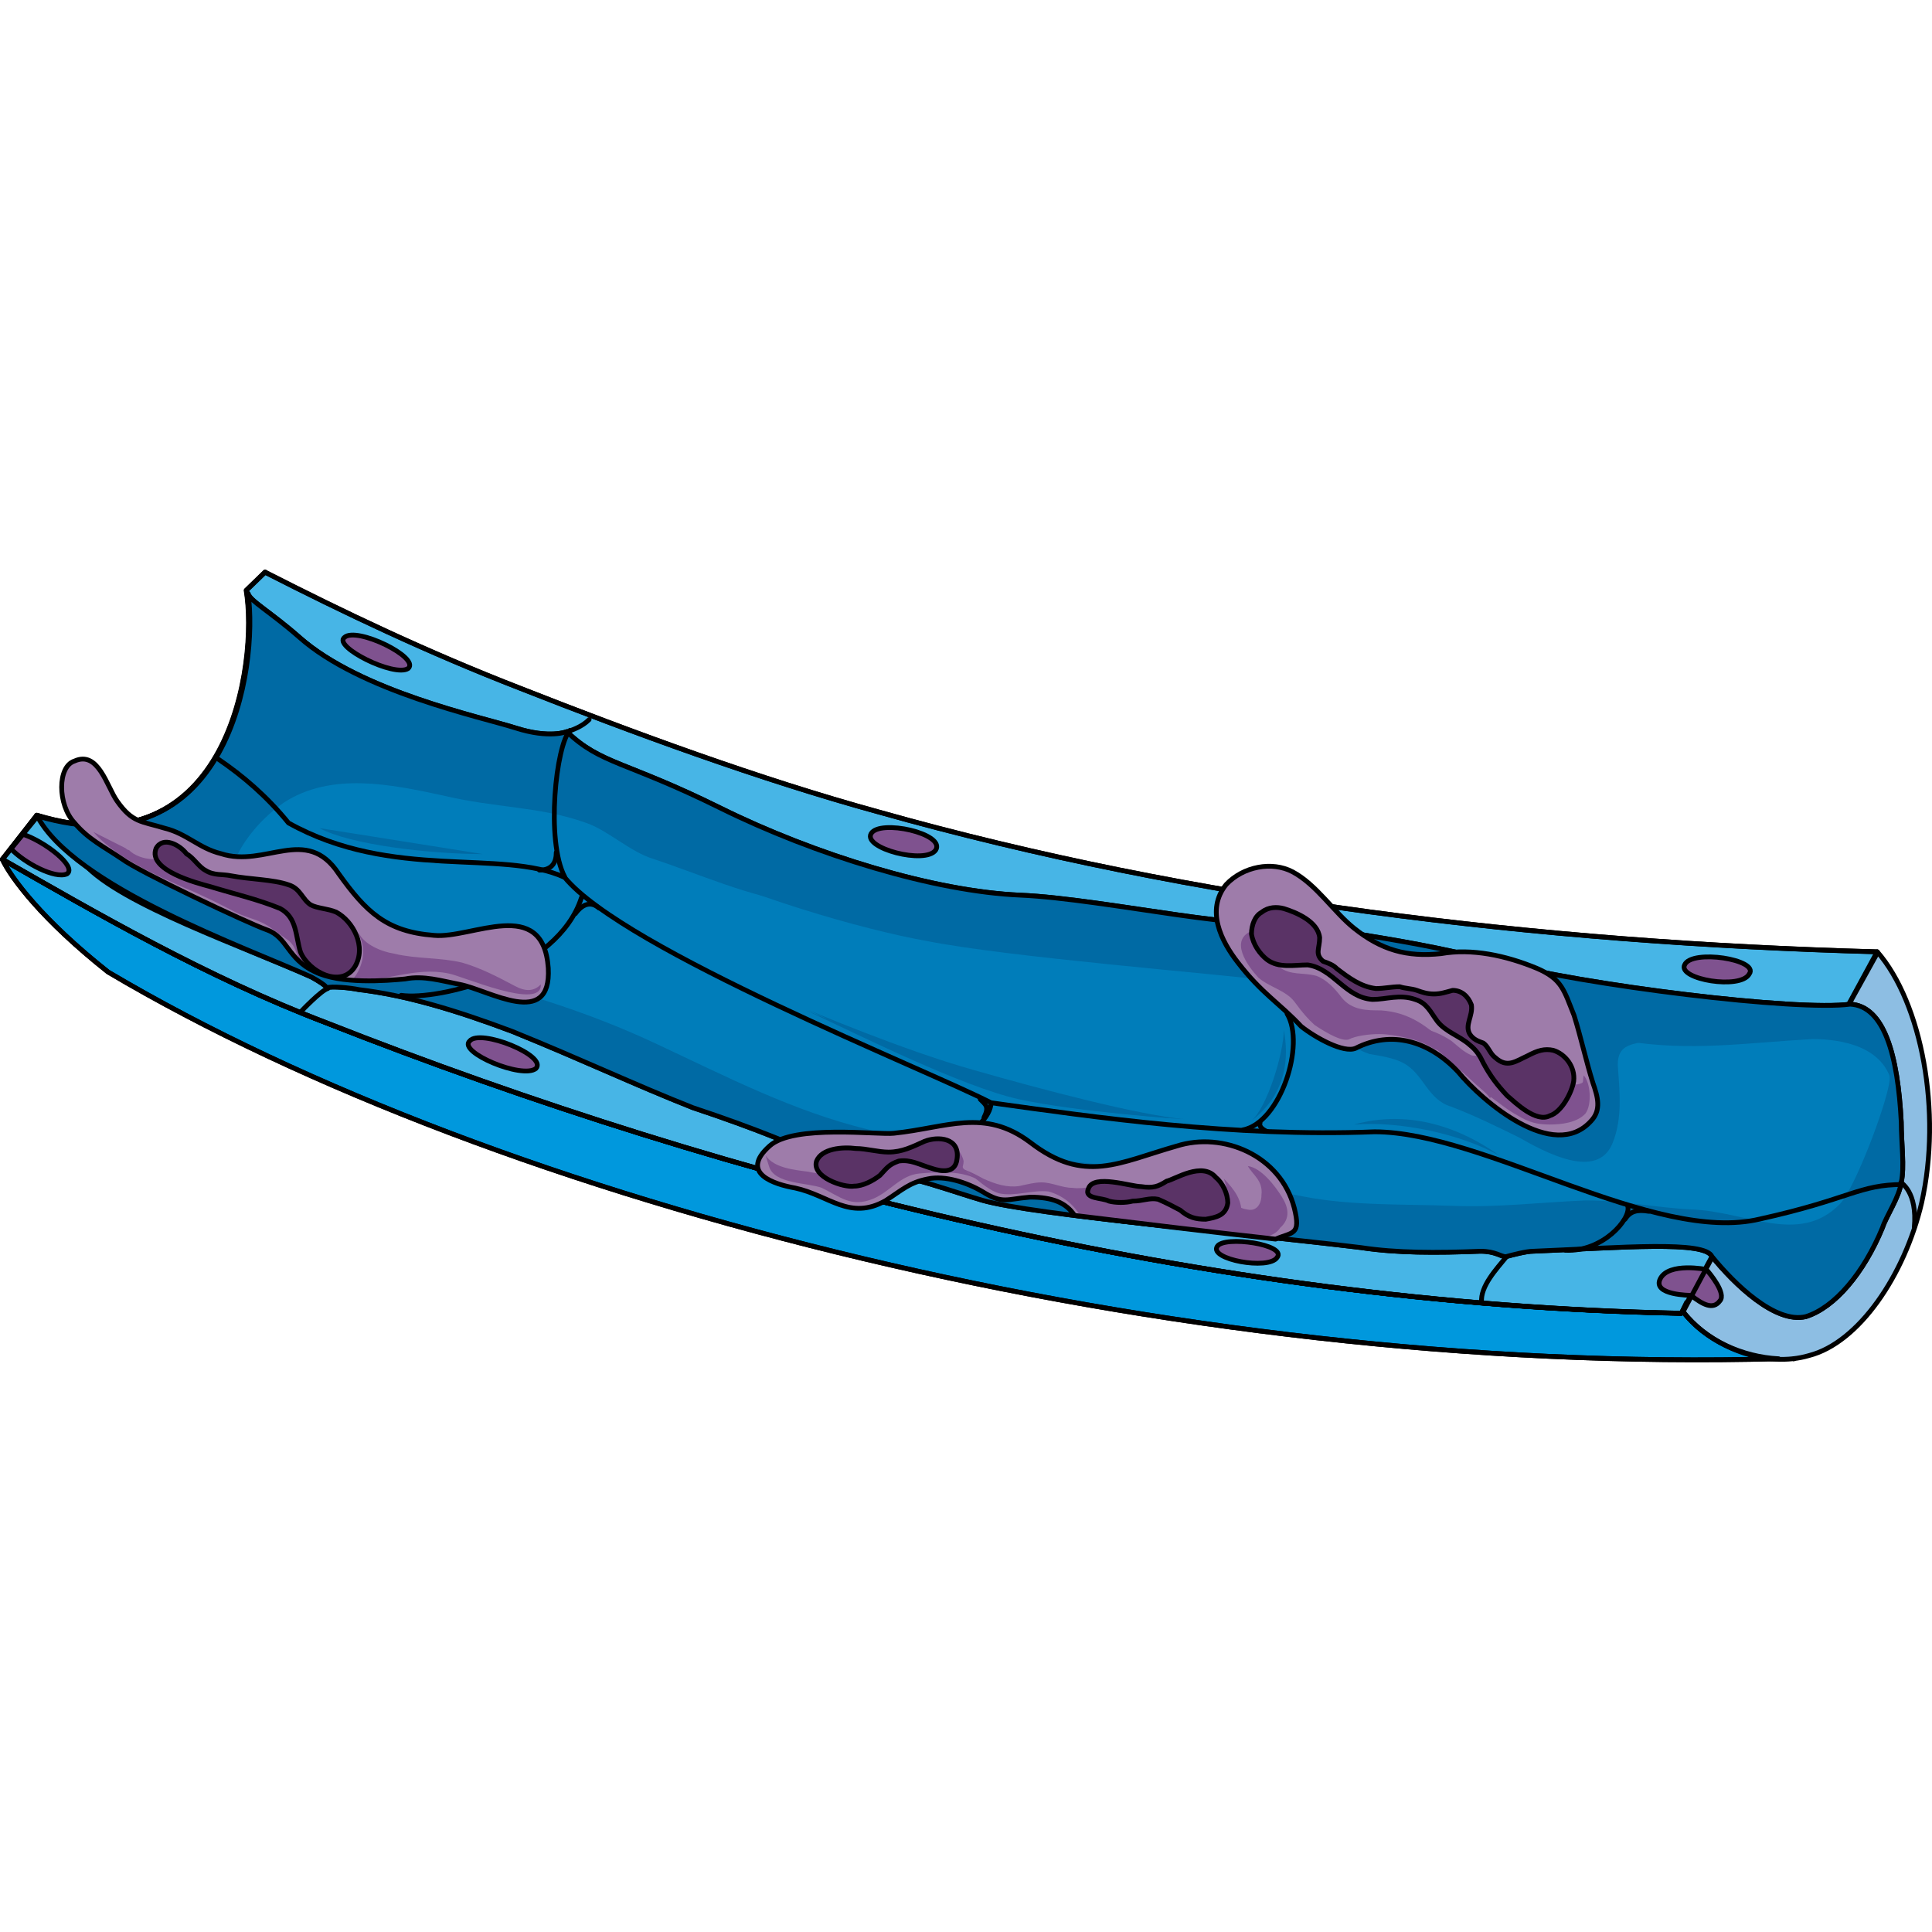 <?xml version="1.0" encoding="utf-8"?>
<!-- Created by: Science Figures, www.sciencefigures.org, Generator: Science Figures Editor -->
<!DOCTYPE svg PUBLIC "-//W3C//DTD SVG 1.1//EN" "http://www.w3.org/Graphics/SVG/1.1/DTD/svg11.dtd">
<svg version="1.1" id="Layer_1" xmlns="http://www.w3.org/2000/svg" xmlns:xlink="http://www.w3.org/1999/xlink" 
	 width="800px" height="800px" viewBox="0 0 303.469 124.473" enable-background="new 0 0 303.469 124.473"
	 xml:space="preserve">
<g>
	
		<path fill-rule="evenodd" clip-rule="evenodd" fill="#0098DD" stroke="#000000" stroke-width="0.75" stroke-linecap="round" stroke-linejoin="round" stroke-miterlimit="8" d="
		M264.372,116.513c-0.268,0.285-0.268,0.285-0.268,0.285c-0.268,0-0.268,0-0.268,0c0.268,0,0.268,0,0.268,0
		c0.803-1.711,0.803-1.711,0.803-1.711c-0.803,1.711-0.803,1.711-0.803,1.711c-74.434-1.426-149.134-20.535-212.858-45.634
		c-18.742-7.13-36.413-17.398-50.872-25.669c1.339,2.852,6.158,9.412,16.601,17.683c61.581,36.507,167.34,63.317,262.39,60.75
		C273.743,123.643,267.853,121.076,264.372,116.513L264.372,116.513z M281.775,123.928L281.775,123.928L281.775,123.928
		L281.775,123.928L281.775,123.928z"/>
	
		<path fill-rule="evenodd" clip-rule="evenodd" fill="#47B5E6" stroke="#000000" stroke-width="0.75" stroke-linecap="round" stroke-linejoin="round" stroke-miterlimit="8" d="
		M137.978,38.034c-18.74-5.135-38.818-12.553-56.219-19.4C67.035,12.928,53.917,6.651,41.603,0.375
		c-2.945,2.853-2.945,2.853-2.945,2.853c1.874,11.126-2.41,44.506-32.928,35.376c-5.354,6.847-5.354,6.847-5.354,6.847l0,0l0,0
		C14.832,53.725,32.5,63.996,51.24,71.128c63.715,25.106,138.406,44.221,212.829,45.647c30.786-56.773,30.786-56.773,30.786-56.773
		C241.849,58.575,187.504,52.013,137.978,38.034L137.978,38.034z"/>
	
		<path fill-rule="evenodd" clip-rule="evenodd" fill="#47B5E6" stroke="#000000" stroke-width="0.75" stroke-linecap="round" stroke-linejoin="round" stroke-miterlimit="8" d="
		M51.242,71.134c63.717,25.103,138.412,44.214,212.837,45.641c10.977-20.253,10.977-20.253,10.977-20.253
		c-5.891-3.138-12.315-5.705-19.009-7.702c-9.37-2.567-19.008-4.564-28.378-6.846c-8.299-1.997-16.063-4.849-24.362-5.42
		C44.549,44.036,44.549,44.036,44.549,44.036c-2.945-3.994-7.764-8.843-12.315-11.98c-5.087,6.561-13.386,10.554-26.504,6.561
		c-5.354,6.846-5.354,6.846-5.354,6.846l0,0l0,0C14.832,53.734,32.501,64.003,51.242,71.134L51.242,71.134z"/>
	<path fill-rule="evenodd" clip-rule="evenodd" fill="#8DBEE3" d="M263.775,116.848c0.268,0,0.268,0,0.268,0
		c0.269-0.286,0.269-0.286,0.269-0.286c4.557,5.711,13.135,8.853,19.836,6.854c7.773-1.999,15.011-12.566,17.691-23.99
		c3.217-14.279,0-31.415-6.97-39.411h0.269c-0.269,0-0.537,0-0.805,0c0.268,0,0.268,0,0.536,0
		c-30.826,56.833-30.826,56.833-30.826,56.833"/>
	
		<path fill-rule="evenodd" clip-rule="evenodd" fill="#007DBA" stroke="#000000" stroke-width="0.75" stroke-linecap="round" stroke-linejoin="round" stroke-miterlimit="8" d="
		M298.64,86.779c-0.535-10.559-2.677-18.264-8.031-18.549c-8.031,1.142-41.493-2.854-56.484-6.849s-31.321-5.137-33.195-6.849
		c-1.605,3.139-27.305-2.854-40.69-3.425c-13.385-0.571-32.124-6.278-47.115-13.698c-14.991-7.42-18.739-6.849-24.093-11.986
		c0,0-2.677,1.142-8.031-0.571c-5.354-1.712-24.361-5.708-33.998-14.269c-4.551-3.995-7.763-5.708-8.031-6.849
		c1.606,11.415-2.945,43.948-33.195,34.816c2.409,3.995,4.283,4.566,7.496,7.705c5.622,6.278,25.431,13.127,35.604,17.693
		c1.071,0.571,2.409,1.427,2.409,1.712c0.803-0.286,3.748,0,5.086,0.285c7.228,0.856,14.991,3.139,24.093,6.564
		c11.243,4.566,19.006,8.275,28.376,11.985c19.81,6.563,27.038,11.415,27.038,11.415c3.48-2.283,10.708,0.856,18.471,3.139
		c8.031,2.283,40.691,5.137,59.43,7.419c5.622,0.856,11.779,0.856,18.739,0.571c2.409,0,3.212,0.856,4.016,0.856
		c1.071-0.286,3.212-0.856,4.283-0.856c13.921-0.571,27.038-1.712,28.108,0.856c3.48,4.28,9.905,10.559,14.724,9.417
		c4.551-1.427,9.103-6.849,12.046-13.983c0.536-1.712,2.678-4.852,2.945-7.135C299.175,93.913,298.64,89.918,298.64,86.779
		L298.64,86.779z"/>
	<path fill-rule="evenodd" clip-rule="evenodd" fill="#7F528F" stroke="#000000" stroke-width="0.75" stroke-miterlimit="10" d="
		M54.109,10.618c-1.894,1.436,7.847,6.317,10.012,4.882C66.015,13.776,56.003,8.895,54.109,10.618L54.109,10.618z"/>
	<path fill-rule="evenodd" clip-rule="evenodd" fill="#7F528F" stroke="#000000" stroke-width="0.75" stroke-miterlimit="10" d="
		M264.604,62.071c-1.069,2.254,8.828,3.944,10.166,1.409C276.375,61.226,265.675,59.535,264.604,62.071L264.604,62.071z"/>
	<path fill-rule="evenodd" clip-rule="evenodd" fill="#7F528F" stroke="#000000" stroke-width="0.75" stroke-miterlimit="10" d="
		M73.765,74.025c-1.87,1.723,8.283,6.03,10.42,4.308C86.055,76.322,75.368,72.015,73.765,74.025L73.765,74.025z"/>
	<path fill-rule="evenodd" clip-rule="evenodd" fill="#7F528F" stroke="#000000" stroke-width="0.75" stroke-miterlimit="10" d="
		M265.603,113.969c0,0-6.147,0-4.811-2.617c1.336-2.617,7.216-1.454,7.216-1.454c0.534,0.582,3.208,3.78,2.138,4.943
		C269.077,116.295,267.474,115.423,265.603,113.969L265.603,113.969z"/>
	<path fill-rule="evenodd" clip-rule="evenodd" fill="#006AA4" d="M290.562,68.283c-8.031,1.143-41.498-2.856-56.49-6.854
		c-14.994-3.999-31.325-5.141-33.199-6.854c-1.606,3.142-27.309-2.856-40.695-3.428c-13.386-0.571-32.127-6.283-47.12-13.709
		c-14.993-7.426-18.741-6.854-24.096-11.996c0,0-2.677,1.143-8.032-0.571c-5.354-1.713-24.363-5.712-34.001-14.28
		c-4.552-3.999-7.764-5.712-8.032-6.855c0.536,3.428,0.536,8.283,0,13.424c1.874,1.714,4.284,3.142,7.229,4.57
		c10.174,4.284,19.812,6.283,30.521,8.854c9.639,2.57,14.725,7.426,27.309,13.995s31.86,11.996,41.499,13.709
		c12.852,2.57,45.514,5.141,54.35,6.283c11.244,1.714,51.404,8.854,55.42,9.425c10.174,1.714,19.276,0.286,29.45-0.285
		c4.552,0,11.513,1.142,12.583,7.426c-0.268-3.427-0.803-6.284-1.338-8.568C294.577,69.997,292.972,68.283,290.562,68.283
		L290.562,68.283z"/>
	<path fill-rule="evenodd" clip-rule="evenodd" fill="#B6BAD4" d="M297.255,81.135c0.24,1.985,0.24,3.971,0.24,6.24
		C297.735,85.39,297.735,83.121,297.255,81.135L297.255,81.135z"/>
	<path fill-rule="evenodd" clip-rule="evenodd" fill="#7F528F" stroke="#000000" stroke-width="0.75" stroke-miterlimit="10" d="
		M136.83,41.439c-1.335,2.304,8.542,4.896,10.144,2.592C148.575,41.439,138.165,39.135,136.83,41.439L136.83,41.439z"/>
	<path fill-rule="evenodd" clip-rule="evenodd" fill="#7F528F" stroke="#000000" stroke-width="0.75" stroke-miterlimit="10" d="
		M1.695,43.801c2.142,2.266,6.96,4.814,8.833,3.965c1.606-1.133-3.48-5.098-6.96-6.23L1.695,43.801L1.695,43.801L1.695,43.801z"/>
	<path fill-rule="evenodd" clip-rule="evenodd" fill="#7F528F" stroke="#000000" stroke-width="0.75" stroke-miterlimit="10" d="
		M191.198,106.278c-1.344,2.034,8.062,3.777,9.404,1.743C202.216,105.988,192.273,104.535,191.198,106.278L191.198,106.278z"/>
	<path fill-rule="evenodd" clip-rule="evenodd" fill="#006AA4" d="M101.857,37.144c-12.311-5.429-25.158-10.573-38.272-14.287
		c-4.282-1.143-8.832-2-13.382-3.429c-4.282-1.143-7.226-4.572-11.241-6.572c-1.338,14.002-9.1,33.147-33.187,25.717
		c2.409,4,4.282,4.572,7.494,7.715c3.747,4,13.382,8.287,22.481,12.288c-2.409-8.858,1.874-17.145,8.832-22.003
		c7.494-4.858,16.861-2.857,24.891-1.143c8.296,2,15.255,1.714,22.481,4.286c3.479,1.143,6.958,4.572,10.706,5.715
		c6.958,2.286,15.255,6,22.481,6.858c5.085,0.571,11.241,2.572,16.594,1.714c-6.156-2.572-12.847-2.857-19.002-5.429
		C115.507,45.431,109.083,40.287,101.857,37.144L101.857,37.144z"/>
	<path fill-rule="evenodd" clip-rule="evenodd" fill="#006AA4" d="M293.554,69.381c0.803,3.424,3.748,7.989,3.212,11.127
		c-0.535,3.709-5.354,16.548-7.764,19.116c-6.425,6.563-14.724,1.142-23.29,0.856c-5.623-0.285-10.977-1.426-16.599-1.426
		c-6.96,0.285-13.921,1.141-20.882,0.856c-7.764-0.286-15.795,0-23.29-1.427c-7.229-1.427-14.724-2.568-21.952-3.709
		c-15.527-2.283-31.322-3.139-46.582-6.848c-11.779-2.853-22.22-8.274-33.196-13.41c-11.511-5.421-22.488-8.56-34.802-11.698
		c-4.551-1.142-8.567-3.139-12.85-4.28c-3.48-1.142-6.96-1.142-10.173-2.568c-3.212-1.427-6.693-3.139-8.567-5.992
		c-2.409-3.139,4.016-9.701,3.748-13.125c-21.952,13.41-21.952,13.41-21.952,13.41c8.299,4.851,22.22,9.986,30.251,13.695
		c1.071,0.571,2.41,1.426,2.41,1.712c0.803-0.286,3.748,0,5.086,0.285c7.228,0.856,14.992,3.139,24.094,6.563
		c11.244,4.565,19.007,8.274,28.377,11.983c19.811,6.563,27.039,11.413,27.039,11.413c3.48-2.282,10.708,0.856,18.473,3.139
		c8.031,2.282,40.691,5.136,59.432,7.418c5.621,0.856,11.778,0.856,18.739,0.571c2.409,0,3.212,0.856,4.016,0.856
		c1.071-0.286,3.212-0.856,4.283-0.856c13.921-0.571,27.038-1.712,28.109,0.856c3.48,4.28,9.905,10.557,14.724,9.416
		c4.552-1.427,9.103-6.848,12.047-13.98c0.536-1.712,2.678-4.851,2.945-7.133c0.535-2.283,0-6.277,0-9.416
		C298.372,78.511,296.766,71.949,293.554,69.381L293.554,69.381z"/>
	<path fill-rule="evenodd" clip-rule="evenodd" fill="#006AA4" d="M259.455,73.774c-2.939,0.855-5.345,0.57-5.345,3.992
		c0.268,3.992,0.802,8.269-0.802,12.261c-2.405,5.988-10.69,1.425-14.698-0.855c-3.475-1.711-6.948-3.422-10.689-4.848
		c-3.742-1.14-4.276-5.132-7.483-6.843c-1.604-0.855-3.741-1.141-5.345-1.426c-3.207-1.14-3.207-1.996-4.009-5.132
		c-0.267-1.711-1.069-2.566,0.534-3.992c2.406-1.996,8.018-1.711,10.957-1.711"/>
	<path fill-rule="evenodd" clip-rule="evenodd" fill="#006AA4" d="M126.495,69.135c9.102,4.29,24.628,12.012,33.461,14.014
		c9.102,2.002,25.699,3.146,25.699,3.146c-6.96-0.572-22.219-4.576-33.193-7.722C141.218,75.427,126.495,69.135,126.495,69.135
		L126.495,69.135z"/>
	<path fill-rule="evenodd" clip-rule="evenodd" fill="#006AA4" d="M126.975,69.135c9.102,4.29,24.627,12.012,33.461,14.014
		c9.102,2.002,25.699,3.146,25.699,3.146c-6.961-0.572-22.219-4.576-33.194-7.722C141.698,75.427,126.975,69.135,126.975,69.135
		L126.975,69.135z"/>
	<path fill-rule="evenodd" clip-rule="evenodd" fill="#006AA4" d="M212.655,87.144c7.195-0.578,16.79,1.444,22.92,4.911
		C231.577,89.166,223.05,84.255,212.655,87.144L212.655,87.144z"/>
	<path fill-rule="evenodd" clip-rule="evenodd" fill="#006AA4" d="M196.575,86.535c5.613-4.284,5.88-9.996,5.078-14.28
		C201.653,75.968,198.98,84.536,196.575,86.535L196.575,86.535z"/>
	<path fill-rule="evenodd" clip-rule="evenodd" fill="#0081C7" d="M197.976,86.895c-0.26,0.264-0.78,0.528-1.041,0.792
		c0.261,0.528,1.041,0.528,1.561,0.528"/>
	<path fill-rule="evenodd" clip-rule="evenodd" fill="#0081C7" d="M87.324,45.495c-0.257,0.56-0.771,1.12-1.029,1.68
		c0.771,0,1.543,0.28,1.8,0.84"/>
	<path fill-rule="evenodd" clip-rule="evenodd" fill="#0081C7" d="M91.609,51.735c-0.274,0.6-0.274,1.2-0.274,1.8
		c0.274-0.9,1.097-1.5,1.92-1.2"/>
	<path fill-rule="evenodd" clip-rule="evenodd" fill="#006AA4" d="M50.175,40.575c4.815,2.623,17.387,4.08,25.68,4.08"/>
	
		<path fill="none" stroke="#000000" stroke-width="0.75" stroke-linecap="round" stroke-linejoin="round" stroke-miterlimit="10" d="
		M34.335,29.775c3.75,2.569,7.499,5.708,10.98,9.989c16.337,9.132,33.477,3.995,43.386,8.562
		c9.374,11.416,57.044,30.252,66.954,35.389c16.336,2.283,38.029,5.422,60.258,4.566c17.14,0,43.922,17.694,60.525,13.699
		c14.194-3.139,15.533-5.422,22.496-5.422"/>
	
		<line fill="none" stroke="#000000" stroke-width="0.75" stroke-linecap="round" stroke-linejoin="round" stroke-miterlimit="10" x1="268.935" y1="108.015" x2="264.375" y2="116.535"/>
	
		<line fill="none" stroke="#000000" stroke-width="0.75" stroke-linecap="round" stroke-linejoin="round" stroke-miterlimit="10" x1="290.535" y1="68.055" x2="294.854" y2="60.255"/>
	
		<path fill="none" stroke="#000000" stroke-width="0.75" stroke-linecap="round" stroke-linejoin="round" stroke-miterlimit="10" d="
		M298.64,86.779c-0.535-10.559-2.677-18.264-8.031-18.549c-8.031,1.142-41.493-2.854-56.484-6.849s-31.321-5.137-33.195-6.849
		c-1.605,3.139-27.305-2.854-40.69-3.425c-13.385-0.571-32.124-6.278-47.115-13.698c-14.991-7.42-18.739-6.849-24.093-11.986
		c0,0-2.677,1.142-8.031-0.571c-5.354-1.712-24.361-5.708-33.998-14.269c-4.551-3.995-7.763-5.708-8.031-6.849
		c1.606,11.415-2.945,43.948-33.195,34.816c5.622,11.129,32.927,20.832,43.1,25.398c1.071,0.571,2.409,1.427,2.409,1.712
		c0.803-0.286,3.748,0,5.086,0.285c7.228,0.856,14.991,3.139,24.093,6.564c11.243,4.566,19.006,8.275,28.376,11.985
		c19.81,6.563,27.038,11.415,27.038,11.415c3.48-2.283,10.708,0.856,18.471,3.139c8.031,2.283,40.691,5.137,59.43,7.419
		c5.622,0.856,11.779,0.856,18.739,0.571c2.409,0,3.212,0.856,4.016,0.856c1.071-0.286,3.212-0.856,4.283-0.856
		c13.921-0.571,27.038-1.712,28.108,0.856c3.48,4.28,9.905,10.559,14.724,9.417c4.551-1.427,9.103-6.849,12.046-13.983
		c0.536-1.712,2.678-4.852,2.945-7.135C299.175,93.913,298.64,89.918,298.64,86.779L298.64,86.779z"/>
	
		<path fill="none" stroke="#000000" stroke-width="0.75" stroke-linecap="round" stroke-linejoin="round" stroke-miterlimit="10" d="
		M89.055,25.455c0.803-0.274,2.409-0.823,3.48-1.92"/>
	
		<path fill="none" stroke="#000000" stroke-width="0.75" stroke-linecap="round" stroke-linejoin="round" stroke-miterlimit="10" d="
		M200.896,54.255c0.791,0,1.848-1.166,2.64-2.04"/>
	
		<line fill="none" stroke="#000000" stroke-width="0.75" stroke-linecap="round" stroke-linejoin="round" stroke-miterlimit="10" x1="135.855" y1="96.015" x2="134.295" y2="97.575"/>
	
		<path fill="none" stroke="#000000" stroke-width="0.75" stroke-linecap="round" stroke-linejoin="round" stroke-miterlimit="10" d="
		M51.495,65.775c-1.05,0.277-4.2,3.6-4.2,3.6"/>
	
		<path fill="none" stroke="#000000" stroke-width="0.75" stroke-linecap="round" stroke-linejoin="round" stroke-miterlimit="10" d="
		M298.575,96.255c0,0,2.641,1.416,2.111,7.08"/>
	
		<path fill="none" stroke="#000000" stroke-width="0.75" stroke-linecap="round" stroke-linejoin="round" stroke-miterlimit="10" d="
		M236.535,108.015c-1.36,1.699-4.08,4.531-3.808,7.08"/>
	
		<path fill="none" stroke="#000000" stroke-width="0.75" stroke-linecap="round" stroke-linejoin="round" stroke-miterlimit="10" d="
		M41.655,0.375C38.707,3.23,38.707,3.23,38.707,3.23c1.876,11.136-2.413,44.544-32.97,35.407c0,0.286,0,0.286,0,0.286
		c-5.361,6.567-5.361,6.567-5.361,6.567"/>
	
		<path fill="none" stroke="#000000" stroke-width="0.75" stroke-linecap="round" stroke-linejoin="round" stroke-miterlimit="10" d="
		M264.015,116.775c-74.408-1.425-149.083-20.528-212.785-45.619C32.494,64.028,14.829,53.764,0.375,45.495"/>
	
		<path fill="none" stroke="#000000" stroke-width="0.75" stroke-linecap="round" stroke-linejoin="round" stroke-miterlimit="10" d="
		M294.854,60.015c-52.994-1.427-107.328-7.99-156.844-21.973c-18.736-5.137-38.81-12.556-56.207-19.404
		C67.082,12.931,53.967,6.653,41.655,0.375"/>
	
		<path fill="none" stroke="#000000" stroke-width="0.75" stroke-linecap="round" stroke-linejoin="round" stroke-miterlimit="10" d="
		M264.375,116.562c4.55,5.711,13.114,8.853,19.805,6.854c7.762-1.999,14.987-12.566,17.664-23.99
		c3.212-14.279,0-31.415-6.958-39.411"/>
	
		<path fill="none" stroke="#000000" stroke-width="0.75" stroke-linecap="round" stroke-linejoin="round" stroke-miterlimit="10" d="
		M264.372,116.513c-0.268,0.285-0.268,0.285-0.268,0.285c-0.268,0-0.268,0-0.268,0c0.268,0,0.268,0,0.268,0
		c0.803-1.711,0.803-1.711,0.803-1.711c-0.803,1.711-0.803,1.711-0.803,1.711c-74.434-1.426-149.134-20.535-212.858-45.634
		c-18.742-7.13-36.413-17.398-50.872-25.669c1.339,2.852,6.158,9.412,16.601,17.683c61.581,36.507,167.34,63.317,262.39,60.75
		C273.743,123.643,267.853,121.076,264.372,116.513L264.372,116.513z M281.775,123.928L281.775,123.928L281.775,123.928
		L281.775,123.928L281.775,123.928z"/>
	
		<path fill="none" stroke="#000000" stroke-width="0.75" stroke-linecap="round" stroke-linejoin="round" stroke-miterlimit="10" d="
		M89.535,25.215c-2.194,2.275-3.84,17.351-0.823,23.04"/>
	
		<path fill="none" stroke="#000000" stroke-width="0.75" stroke-linecap="round" stroke-linejoin="round" stroke-miterlimit="10" d="
		M87.375,44.415c0,1.38-0.528,2.76-2.64,2.76"/>
	
		<path fill="none" stroke="#000000" stroke-width="0.75" stroke-linecap="round" stroke-linejoin="round" stroke-miterlimit="10" d="
		M255.687,99.975c0.529,2.016-3.97,7.2-9.791,6.912"/>
	
		<path fill="none" stroke="#000000" stroke-width="0.75" stroke-linecap="round" stroke-linejoin="round" stroke-miterlimit="10" d="
		M255.255,102.015c0.797-1.248,1.86-1.56,3.721-1.248"/>
	
		<path fill="none" stroke="#000000" stroke-width="0.75" stroke-linecap="round" stroke-linejoin="round" stroke-miterlimit="10" d="
		M202.17,69.735c2.925,4.845-1.063,17.1-6.915,18.24"/>
	
		<path fill="none" stroke="#000000" stroke-width="0.75" stroke-linecap="round" stroke-linejoin="round" stroke-miterlimit="10" d="
		M197.919,86.895c-0.264,0.792,1.057,1.32,1.057,1.32"/>
	
		<path fill="none" stroke="#000000" stroke-width="0.75" stroke-linecap="round" stroke-linejoin="round" stroke-miterlimit="10" d="
		M155.655,84.015c-0.807,5.122-12.093,8.822-19.08,9.96"/>
	
		<path fill="none" stroke="#000000" stroke-width="0.75" stroke-linecap="round" stroke-linejoin="round" stroke-miterlimit="10" d="
		M153.976,83.175c0.863,0.864,1.439,1.152,0.576,2.88"/>
	
		<path fill="none" stroke="#000000" stroke-width="0.75" stroke-linecap="round" stroke-linejoin="round" stroke-miterlimit="10" d="
		M63.015,66.842c5.878,0.853,24.58-3.694,28.32-15.347"/>
	
		<path fill="none" stroke="#000000" stroke-width="0.75" stroke-linecap="round" stroke-linejoin="round" stroke-miterlimit="10" d="
		M90.375,54.015c1.063-1.457,2.392-2.04,3.72-0.875"/>
	<path fill-rule="evenodd" clip-rule="evenodd" fill="#9E7CAA" d="M11.692,39.743c-2.677-2.852-2.677-8.841,0-9.696
		c3.748-1.711,5.087,3.993,6.693,6.274c2.409,3.422,3.748,3.137,7.496,4.278c3.48,0.856,5.354,3.137,8.835,3.993
		c6.961,2.281,13.386-4.563,18.473,3.137c4.284,5.989,7.497,9.126,14.993,9.697c5.89,0.57,17.134-6.274,17.938,5.133
		c0.536,9.697-9.37,3.422-13.921,2.567c-2.945-0.57-5.623-1.426-8.567-0.855c-2.945,0.285-10.173,0.855-14.189-1.141
		c-4.284-1.997-4.284-5.419-7.496-6.56c-3.213-1.141-20.08-9.126-22.757-11.123C16.244,43.45,13.834,42.31,11.692,39.743
		L11.692,39.743z"/>
	<path fill-rule="evenodd" clip-rule="evenodd" fill="#7F528F" d="M14.655,41.175c3.468,3.982,9.87,6.826,14.405,8.817
		c2.134,0.854,5.603,2.56,7.736,3.698c2.134,1.138,4.001,1.138,6.136,2.845c0.8,0.569,1.601,1.138,2.401,1.707
		c1.334,1.138,1.067,2.275,2.134,3.698c1.867,2.275,1.334-1.707,0.8-2.844c-1.067-2.845-1.601-6.258-4.268-7.68
		c-4.269-2.56-9.604-2.275-13.872-4.267c-1.334-0.285-2.935-1.991-4.001-2.275c-0.8,0-1.601,0.569-2.134,0.569
		c-1.334,0-2.935-0.569-3.735-1.422c-0.267,0-0.534-0.285-0.534-0.285"/>
	<path fill-rule="evenodd" clip-rule="evenodd" fill="#5A3366" d="M24.51,43.775c-1.335,3.429,6.407,5.429,8.543,6
		c3.738,1.143,7.476,2,10.946,3.429c2.669,1.429,2.403,4.286,3.204,6.857c1.335,3.143,6.407,5.714,8.543,2.286
		c1.869-3.143-0.267-7.143-2.937-8.572c-1.335-0.571-2.937-0.571-4.005-1.143c-1.334-0.857-1.602-2.571-3.471-3.143
		c-2.402-0.857-6.14-0.857-9.077-1.428c-1.334-0.286-2.669,0-4.004-0.857c-1.068-0.571-1.869-2-2.937-2.571
		C28.248,43.204,25.578,41.775,24.51,43.775L24.51,43.775z"/>
	<path fill-rule="evenodd" clip-rule="evenodd" fill="#9E7CAA" d="M204.38,71.719c-3.484-3.712-6.163-5.14-9.914-9.994
		c-2.68-3.427-5.091-8.281-1.875-12.278c2.679-2.855,7.233-3.712,10.449-1.999c3.75,1.999,6.43,6.282,9.645,8.852
		c4.287,3.426,8.307,4.568,13.665,3.998c4.823-0.857,10.182,0.286,15.005,2.284c4.018,1.713,4.286,3.427,5.894,7.424
		c1.071,3.426,1.876,7.138,2.947,10.565c0.804,2.284,1.34,4.283-0.268,5.997c-5.895,6.567-17.147-3.141-20.899-7.71
		c-4.555-4.854-10.449-6.567-16.075-3.712C211.077,76.002,206.522,73.433,204.38,71.719L204.38,71.719z"/>
	<path fill-rule="evenodd" clip-rule="evenodd" fill="#7F528F" d="M233.829,82.562c1.6,1.143,2.933,2.287,4.533,3.144
		c1.866,1.143,3.199,1.429,5.066,1.429c1.866,0,4.267-0.286,5.6-1.715c1.066-1.429,0.801-4.859-0.267-6.002
		c-0.267,1.143,0.267,1.143-1.066,1.429c-0.8,0-1.866-0.572-2.667-0.857c-1.867-0.286-3.467,0.857-5.333,0.286
		c-1.333-0.572-2.934-0.857-4-1.715c-0.8-0.572-1.067-1.429-1.866-2.001c-1.067-0.857-1.601,0-2.668-0.286
		c-1.332-0.572-2.133-1.429-3.199-2.287c-2.133-1.429-4.267-2-6.667-2.572"/>
	<path fill-rule="evenodd" clip-rule="evenodd" fill="#7F528F" d="M206.481,71.497c2.137,1.43,4.273,2.574,5.343,2.288
		c1.069-0.572,3.206-0.858,4.81-0.858c1.336,0,2.938,0.286,4.274,0.572c1.335,0.286,2.938,0.857,4.274,1.715
		c1.604,0.572,2.672,1.716,4.008,3.146c0.801,0.572,1.336,1.144,1.87,1.715c1.068,1.144,2.138,1.716,2.938,2.86
		c1.336,0-3.205-5.147-2.404-4.003c-1.068-1.716-2.672-2.574-4.008-4.003c-3.205-3.146-6.145-5.433-10.687-5.719
		c-2.138,0-4.542,0-6.146-2.001c-1.068-1.43-2.404-2.86-4.007-3.432c-2.138-0.572-4.008,0-5.878-1.43
		c-1.068-0.572-2.137-1.716-2.404-3.146c-0.268-0.572,0-1.716-0.268-2.288c-0.534-0.857-0.267-0.572-1.336-0.286
		c-4.008,1.43-0.801,5.719,0.802,7.435c1.603,1.43,4.274,2.002,5.61,3.718C203.542,68.065,204.61,69.781,206.481,71.497
		L206.481,71.497z"/>
	<path fill-rule="evenodd" clip-rule="evenodd" fill="#5A3366" d="M201.663,53.22c-1.071-0.285-2.41-0.285-3.48,0.571
		c-1.072,0.571-1.607,1.998-1.607,3.425c0.268,1.712,1.339,3.139,2.41,3.995c1.875,1.427,4.285,0.856,6.427,0.856
		c4.017,0.57,5.892,5.137,10.177,5.422c2.142,0,4.284-0.856,6.694,0c1.874,0.571,2.409,1.998,3.481,3.425
		c1.338,1.712,3.48,2.283,5.088,3.71c1.07,0.856,1.606,1.712,2.143,2.854c1.07,1.998,2.142,3.425,3.748,5.137
		c1.34,1.142,4.553,4.281,6.695,3.139c1.875-0.571,3.48-3.71,3.749-5.422c0.268-2.283-1.339-4.281-3.214-4.852
		c-1.339-0.286-2.41,0-4.017,0.856c-1.874,0.856-3.214,1.998-5.088,0.286c-0.804-0.571-1.071-1.712-1.874-2.283
		c-0.804-0.285-1.607-0.571-2.143-1.427c-0.804-1.427,0.535-2.854,0.268-4.566c-0.535-1.427-1.607-2.283-2.945-2.283
		c-1.072,0.285-1.875,0.571-2.946,0.571s-1.874-0.286-2.678-0.571c-0.804-0.286-1.874-0.286-2.678-0.571
		c-1.339,0-2.41,0.285-3.749,0.285c-2.41-0.285-4.285-1.712-6.159-3.139c-0.536-0.57-1.339-0.856-2.143-1.141
		c-1.339-1.142-0.536-1.998-0.536-3.71C207.019,55.218,203.538,53.791,201.663,53.22L201.663,53.22z"/>
	<path fill-rule="evenodd" clip-rule="evenodd" fill="#7F528F" d="M56.555,57.746c1.071,2.269,0.268,5.105-1.339,6.807
		c5.089,0.284,9.911-2.269,15.268-1.135c1.875,0.284,14.732,5.957,14.464,1.702c-1.071,1.134-2.411,1.134-4.018,0.284
		c-2.679-1.418-5.357-2.836-8.304-3.688c-3.482-0.851-7.232-0.567-10.714-1.418c-1.875-0.284-4.821-1.418-5.625-3.404"/>
	<path fill-rule="evenodd" clip-rule="evenodd" fill="#9E7CAA" d="M161.821,98.542c3.479,0,5.62,0.86,6.958,2.867
		c9.368,1.146,21.144,2.58,31.581,3.727c2.677-1.147,4.015-0.573,2.944-4.874c-2.142-8.313-11.241-12.04-18.467-9.747
		c-9.1,2.58-14.452,6.02-23.017-0.573c-7.227-5.447-13.114-2.293-21.411-1.434c-2.409,0.287-15.791-1.433-19.538,2.007
		c-4.817,4.3,0.803,6.02,4.015,6.593c5.353,1.147,8.564,5.16,14.185,2.007c2.676-1.72,3.747-2.867,6.691-3.44
		c2.676-0.574,6.156,0.573,8.564,2.006C157.538,99.688,158.074,98.829,161.821,98.542L161.821,98.542z"/>
	<path fill-rule="evenodd" clip-rule="evenodd" fill="#7F528F" d="M120.792,93.698c0.804,2.833,6.167,2.55,8.312,3.4
		c2.949,1.417,4.558,3.117,8.043,1.7c2.681-1.133,4.29-3.683,7.239-3.966c3.218-0.284,7.776-0.567,10.189,1.7
		c-0.536-1.133-1.877-1.133-2.682-1.983c-1.072-0.85-0.536-0.566-0.536-1.7c-0.269-1.133-1.072-2.267-2.145-2.833
		c-1.341,3.4-5.095,0.85-7.776,1.133c-2.413,0.283-4.826,1.7-6.971,2.55c-2.413,1.134-5.094,1.417-7.507,0.85
		c-2.145-0.283-5.363-0.566-6.703-2.55"/>
	<path fill-rule="evenodd" clip-rule="evenodd" fill="#7F528F" d="M196.001,93.66c0.803,1.425,2.41,2.28,2.143,4.56
		c0,1.425-0.805,2.565-2.143,2.28c-2.143-0.285-3.75-2.28-5.892-2.28c-5.624,0.285-10.443,0-15.8-1.14
		c-2.142-0.57-3.748,0.285-5.891,0c-1.607,0-3.213-0.855-4.82-0.855c-1.07,0-2.143,0.285-3.48,0.57
		c-1.875,0.285-3.75-0.285-5.624-1.14c-1.606-0.855-4.017-2.28-6.159-1.71c3.481,0.57,3.481,0.57,3.481,0.57
		c1.606,1.14,3.214,2.85,5.088,3.42c2.41,0.57,5.355-0.57,7.766-0.285c2.142,0.57,4.017,1.995,5.088,3.99
		c8.837,0.855,19.548,2.28,29.188,3.135c0.803-0.285,1.606-0.57,2.143-1.425c1.606-1.425,1.338-3.135,0.268-4.845
		C200.285,96.795,198.144,93.945,196.001,93.66L196.001,93.66z"/>
	<path fill-rule="evenodd" clip-rule="evenodd" fill="#5A3366" d="M183.249,96.03c-1.334,0.855-2.135,1.14-4.002,0.855
		c-1.602,0-7.471-1.995-8.271,0.285c-0.801,1.71,2.135,1.425,3.202,1.995c1.067,0.285,2.668,0.285,3.735,0
		c1.602,0,2.668-0.57,4.002-0.285c1.334,0.57,2.402,1.14,3.469,1.71c1.334,1.14,2.402,1.425,4.002,1.425
		c1.602-0.285,3.203-0.57,3.469-2.565c0-1.425-0.8-3.135-1.867-3.99C188.853,92.895,184.583,95.745,183.249,96.03L183.249,96.03z"/>
	<path fill-rule="evenodd" clip-rule="evenodd" fill="#5A3366" d="M134.448,90.905c-2.152-0.281-5.379,0-6.186,1.97
		c-0.807,2.532,4.303,4.221,5.917,3.939c1.345,0,2.958-0.844,4.035-1.688c1.076-1.125,1.345-1.688,2.958-2.251
		c1.883-0.282,3.228,0.563,5.11,1.125c1.614,0.563,3.765,0.844,4.035-1.407c0.537-3.376-2.959-3.658-5.11-2.813
		c-1.883,0.844-3.497,1.688-5.648,1.688C137.945,91.467,136.062,90.905,134.448,90.905L134.448,90.905z"/>
	<path fill-rule="evenodd" clip-rule="evenodd" fill="#7F528F" d="M193.347,100.512c-0.273-1.429-0.546-3.143-1.092-4.857
		c1.637,1.714,3,3.429,2.728,6"/>
	
		<path fill="none" stroke="#000000" stroke-width="0.75" stroke-linecap="round" stroke-linejoin="round" stroke-miterlimit="10" d="
		M204.38,71.719c-3.484-3.712-6.163-5.14-9.914-9.994c-2.68-3.427-5.091-8.281-1.875-12.278c2.679-2.855,7.233-3.712,10.449-1.999
		c3.75,1.999,6.43,6.282,9.645,8.852c4.287,3.426,8.307,4.568,13.665,3.998c4.823-0.857,10.182,0.286,15.005,2.284
		c4.018,1.713,4.286,3.427,5.894,7.424c1.071,3.426,1.876,7.138,2.947,10.565c0.804,2.284,1.34,4.283-0.268,5.997
		c-5.895,6.567-17.147-3.141-20.899-7.71c-4.555-4.854-10.449-6.567-16.075-3.712C211.077,76.002,206.522,73.433,204.38,71.719
		L204.38,71.719z"/>
	
		<path fill="none" stroke="#000000" stroke-width="0.75" stroke-linecap="round" stroke-linejoin="round" stroke-miterlimit="10" d="
		M201.663,53.22c-1.071-0.285-2.41-0.285-3.48,0.571c-1.072,0.571-1.607,1.998-1.607,3.425c0.268,1.712,1.339,3.139,2.41,3.995
		c1.875,1.427,4.285,0.856,6.427,0.856c4.017,0.57,5.892,5.137,10.177,5.422c2.142,0,4.284-0.856,6.694,0
		c1.874,0.571,2.409,1.998,3.481,3.425c1.338,1.712,3.48,2.283,5.088,3.71c1.07,0.856,1.606,1.712,2.143,2.854
		c1.07,1.998,2.142,3.425,3.748,5.137c1.34,1.142,4.553,4.281,6.695,3.139c1.875-0.571,3.48-3.71,3.749-5.422
		c0.268-2.283-1.339-4.281-3.214-4.852c-1.339-0.286-2.41,0-4.017,0.856c-1.874,0.856-3.214,1.998-5.088,0.286
		c-0.804-0.571-1.071-1.712-1.874-2.283c-0.804-0.285-1.607-0.571-2.143-1.427c-0.804-1.427,0.535-2.854,0.268-4.566
		c-0.535-1.427-1.607-2.283-2.945-2.283c-1.072,0.285-1.875,0.571-2.946,0.571s-1.874-0.286-2.678-0.571
		c-0.804-0.286-1.874-0.286-2.678-0.571c-1.339,0-2.41,0.285-3.749,0.285c-2.41-0.285-4.285-1.712-6.159-3.139
		c-0.536-0.57-1.339-0.856-2.143-1.141c-1.339-1.142-0.536-1.998-0.536-3.71C207.019,55.218,203.538,53.791,201.663,53.22
		L201.663,53.22z"/>
	
		<path fill="none" stroke="#000000" stroke-width="0.75" stroke-linecap="round" stroke-linejoin="round" stroke-miterlimit="10" d="
		M11.692,39.743c-2.677-2.852-2.677-8.841,0-9.696c3.748-1.711,5.087,3.993,6.693,6.274c2.409,3.422,3.748,3.137,7.496,4.278
		c3.48,0.856,5.354,3.137,8.835,3.993c6.961,2.281,13.386-4.563,18.473,3.137c4.284,5.989,7.497,9.126,14.993,9.697
		c5.89,0.57,17.134-6.274,17.938,5.133c0.536,9.697-9.37,3.422-13.921,2.567c-2.945-0.57-5.623-1.426-8.567-0.855
		c-2.945,0.285-10.173,0.855-14.189-1.141c-4.284-1.997-4.284-5.419-7.496-6.56c-3.213-1.141-20.08-9.126-22.757-11.123
		C16.244,43.45,13.834,42.31,11.692,39.743L11.692,39.743z"/>
	
		<path fill="none" stroke="#000000" stroke-width="0.75" stroke-linecap="round" stroke-linejoin="round" stroke-miterlimit="10" d="
		M24.51,43.775c-1.335,3.429,6.407,5.429,8.543,6c3.738,1.143,7.476,2,10.946,3.429c2.669,1.429,2.403,4.286,3.204,6.857
		c1.335,3.143,6.407,5.714,8.543,2.286c1.869-3.143-0.267-7.143-2.937-8.572c-1.335-0.571-2.937-0.571-4.005-1.143
		c-1.334-0.857-1.602-2.571-3.471-3.143c-2.402-0.857-6.14-0.857-9.077-1.428c-1.334-0.286-2.669,0-4.004-0.857
		c-1.068-0.571-1.869-2-2.937-2.571C28.248,43.204,25.578,41.775,24.51,43.775L24.51,43.775z"/>
	
		<path fill="none" stroke="#000000" stroke-width="0.75" stroke-linecap="round" stroke-linejoin="round" stroke-miterlimit="10" d="
		M161.821,98.542c3.479,0,5.62,0.86,6.958,2.867c9.368,1.146,21.144,2.58,31.581,3.727c2.677-1.147,4.015-0.573,2.944-4.874
		c-2.142-8.313-11.241-12.04-18.467-9.747c-9.1,2.58-14.452,6.02-23.017-0.573c-7.227-5.447-13.114-2.293-21.411-1.434
		c-2.409,0.287-15.791-1.433-19.538,2.007c-4.817,4.3,0.803,6.02,4.015,6.593c5.353,1.147,8.564,5.16,14.185,2.007
		c2.676-1.72,3.747-2.867,6.691-3.44c2.676-0.574,6.156,0.573,8.564,2.006C157.538,99.688,158.074,98.829,161.821,98.542
		L161.821,98.542z"/>
	
		<path fill="none" stroke="#000000" stroke-width="0.75" stroke-linecap="round" stroke-linejoin="round" stroke-miterlimit="10" d="
		M183.249,96.03c-1.334,0.855-2.135,1.14-4.002,0.855c-1.602,0-7.471-1.995-8.271,0.285c-0.801,1.71,2.135,1.425,3.202,1.995
		c1.067,0.285,2.668,0.285,3.735,0c1.602,0,2.668-0.57,4.002-0.285c1.334,0.57,2.402,1.14,3.469,1.71
		c1.334,1.14,2.402,1.425,4.002,1.425c1.602-0.285,3.203-0.57,3.469-2.565c0-1.425-0.8-3.135-1.867-3.99
		C188.853,92.895,184.583,95.745,183.249,96.03L183.249,96.03z"/>
	
		<path fill="none" stroke="#000000" stroke-width="0.75" stroke-linecap="round" stroke-linejoin="round" stroke-miterlimit="10" d="
		M134.448,90.905c-2.152-0.281-5.379,0-6.186,1.97c-0.807,2.532,4.303,4.221,5.917,3.939c1.345,0,2.958-0.844,4.035-1.688
		c1.076-1.125,1.345-1.688,2.958-2.251c1.883-0.282,3.228,0.563,5.11,1.125c1.614,0.563,3.765,0.844,4.035-1.407
		c0.537-3.376-2.959-3.658-5.11-2.813c-1.883,0.844-3.497,1.688-5.648,1.688C137.945,91.467,136.062,90.905,134.448,90.905
		L134.448,90.905z"/>
</g>
</svg>